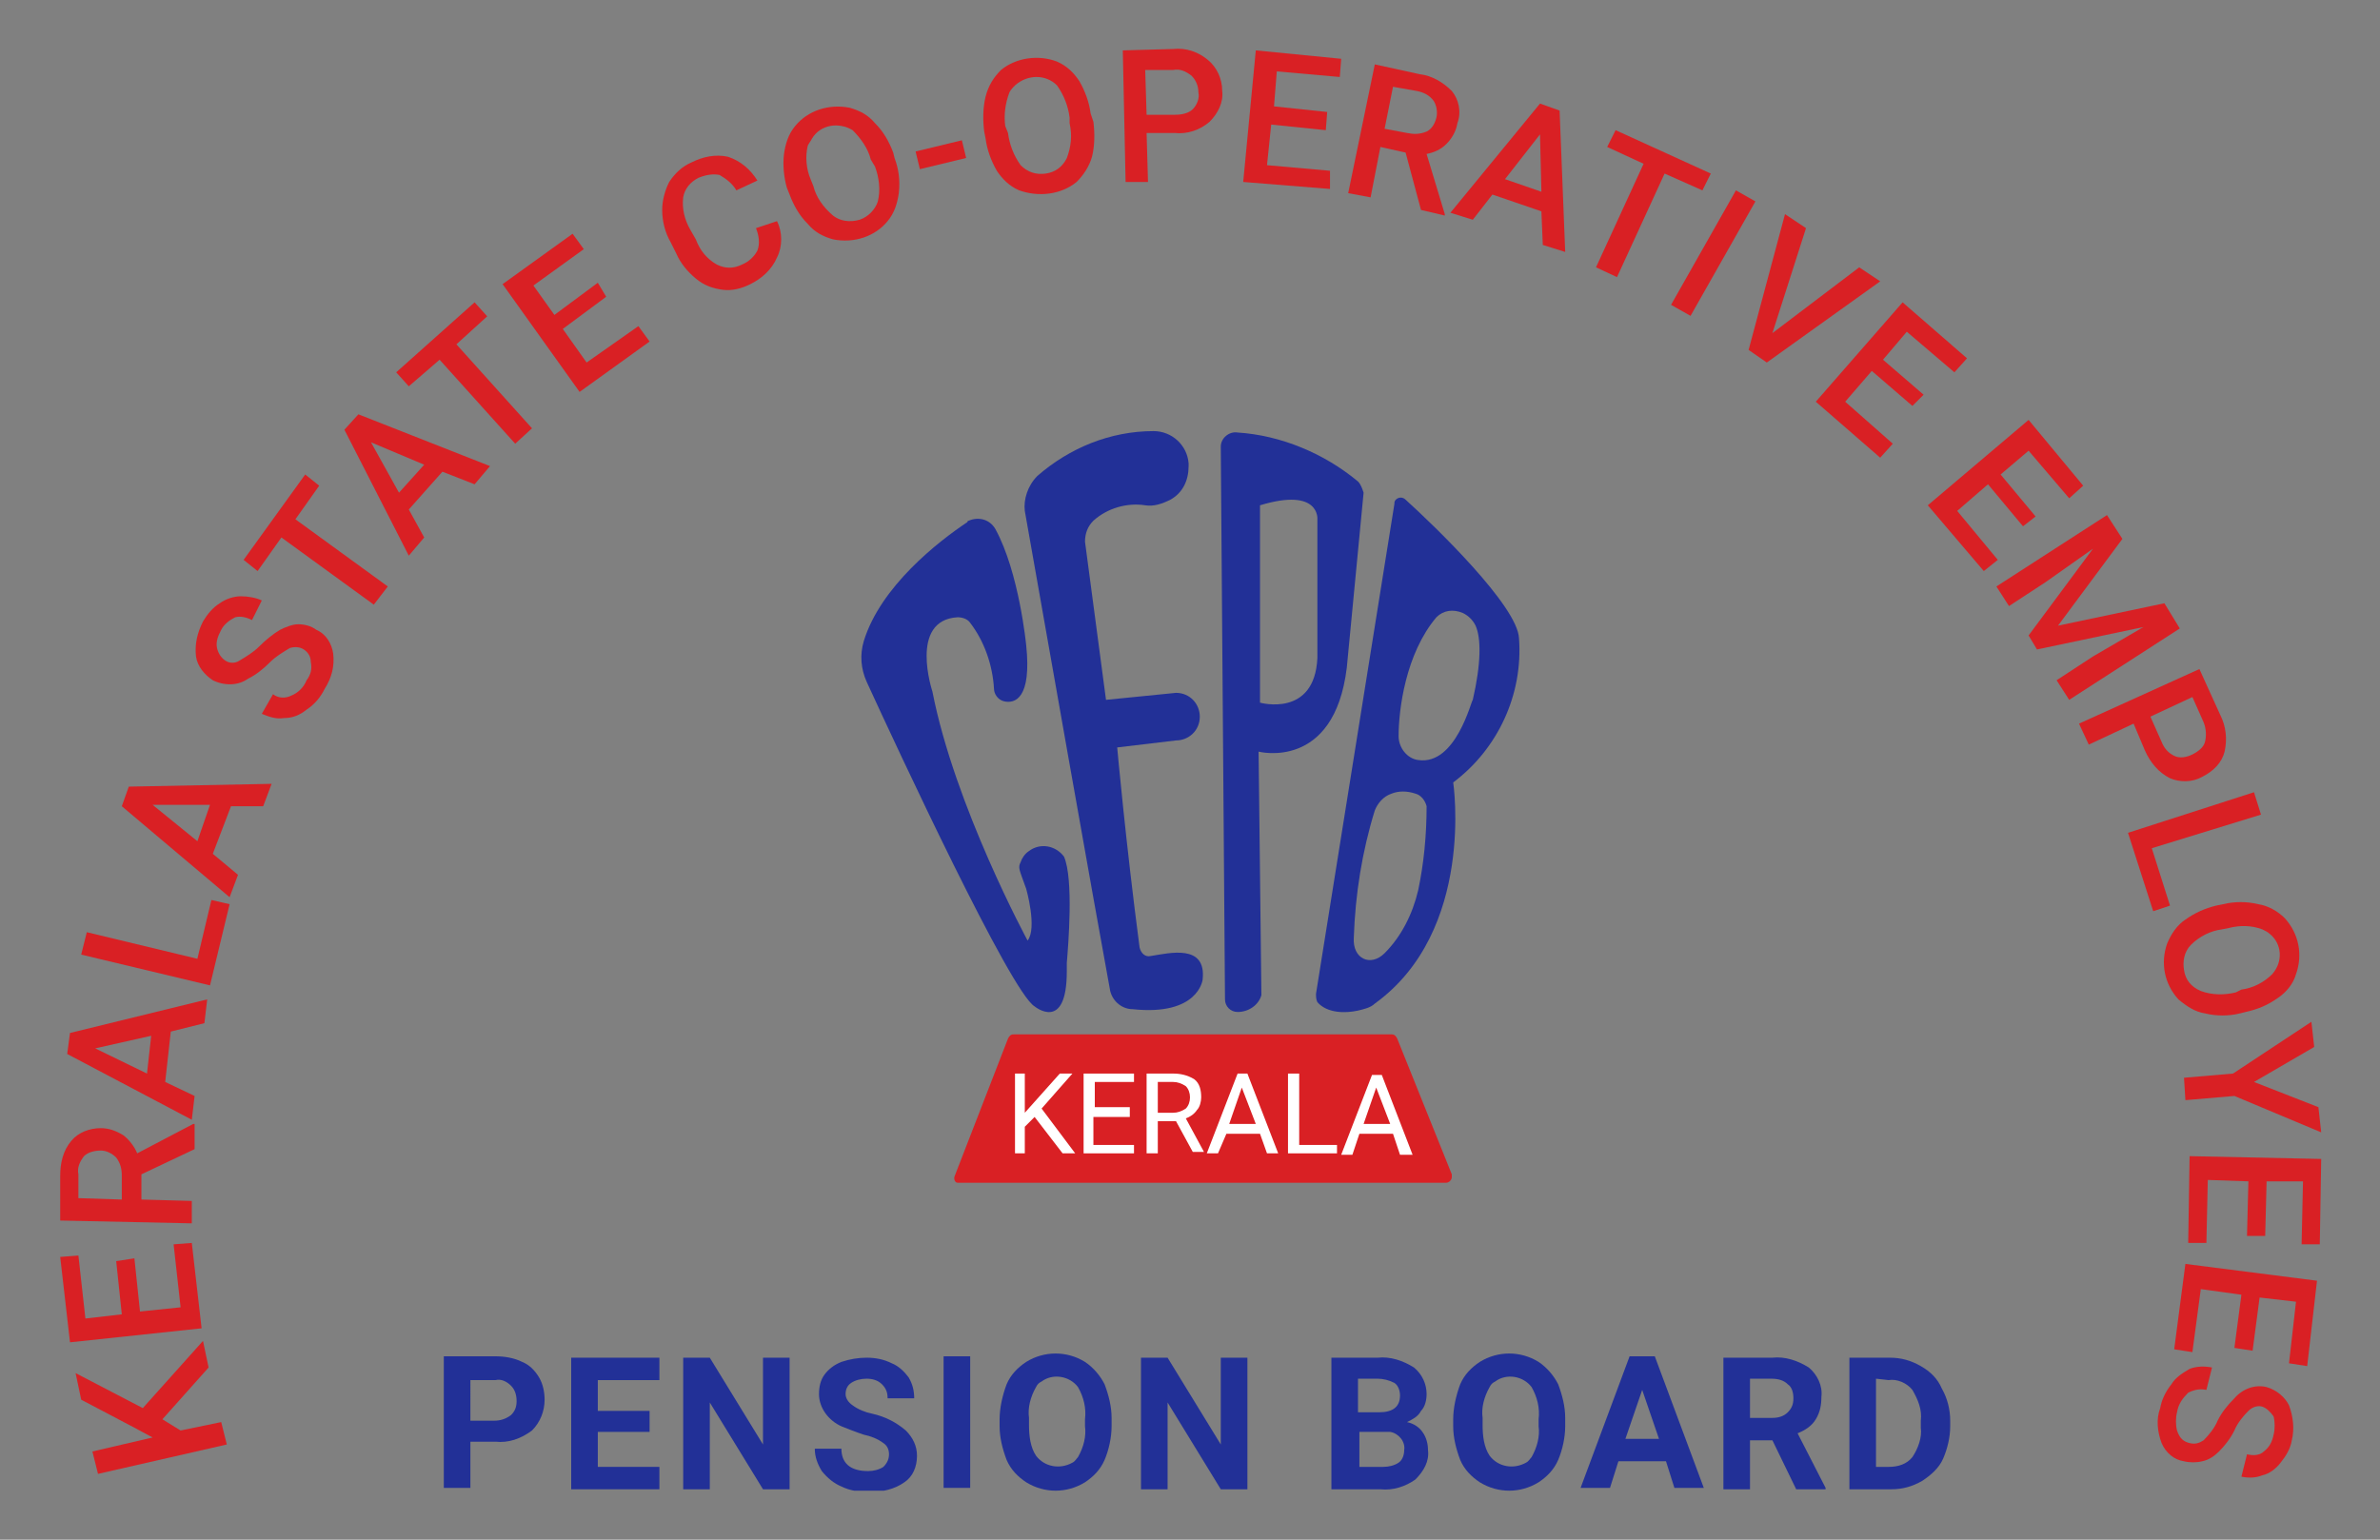 <?xml version="1.0" encoding="utf-8"?>
<!-- Generator: Adobe Illustrator 25.0.1, SVG Export Plug-In . SVG Version: 6.00 Build 0)  -->
<svg version="1.1" id="Layer_1" xmlns="http://www.w3.org/2000/svg" xmlns:xlink="http://www.w3.org/1999/xlink" x="0px" y="0px"
	 viewBox="0 0 170 110" style="enable-background:new 0 0 170 110;" xml:space="preserve">
<rect x="0" y="0" width="170" height="110" fill="#808080" stroke="none"/>
<style type="text/css">
	.st0{clip-path:url(#SVGID_2_);}
	.st1{clip-path:url(#SVGID_4_);}
	.st2{fill:#C8CBE5;}
	.st3{clip-path:url(#SVGID_6_);}
	.st4{clip-path:url(#SVGID_8_);}
	.st5{fill:#95A6DB;}
	.st6{fill:#D92024;}
	.st7{fill:#DE623C;}
	.st8{fill:#16287F;}
	.st9{fill:#000102;}
	.st10{fill:#062440;}
	.st11{fill:#113453;}
	.st12{fill:#F37A50;}
	.st13{fill:#2C2858;}
	.st14{fill:#494C7F;}
	.st15{fill:#223097;}
	.st16{fill:#FFFFFF;}
	.st17{fill:#020202;}
	.st18{fill:#737A78;}
	.st19{fill:#B5151D;}
	.st20{fill:#FFD2A6;}
	.st21{fill:#EFF0F7;}
	.st22{opacity:0.7;fill:#FFFFFF;enable-background:new    ;}
	.st23{fill:#DEE3FF;}
	.st24{clip-path:url(#SVGID_10_);}
</style>
<g>
	<defs>
		<rect id="SVGID_1_" x="-790" y="-26" width="690" height="768"/>
	</defs>
	<clipPath id="SVGID_2_">
		<use xlink:href="#SVGID_1_"  style="overflow:visible;"/>
	</clipPath>
	<g id="Mask_Group_3570_1_" class="st0">
		<g id="Group_11917_1_">
			<g id="Group_11908_1_" transform="translate(-141.018 -335.839) rotate(16)">
				<g>
					<defs>
						
							<rect id="SVGID_3_" x="-833.3" y="132.6" transform="matrix(0.423 -0.906 0.906 0.423 -780.358 215.125)" width="1224" height="1174.8"/>
					</defs>
					<clipPath id="SVGID_4_">
						<use xlink:href="#SVGID_3_"  style="overflow:visible;"/>
					</clipPath>
				</g>
			</g>
		</g>
	</g>
</g>
<g id="Group_11622" transform="translate(0 0)">
	<g>
		<defs>
			<rect id="SVGID_9_" x="4.2" y="3.5" width="161.6" height="103"/>
		</defs>
		<clipPath id="SVGID_6_">
			<use xlink:href="#SVGID_9_"  style="overflow:visible;"/>
		</clipPath>
		<g id="Group_11621" transform="translate(0 0)" class="st3">
			<path id="Path_21547" class="st15" d="M108.5,45.6c-0.1-2.3-6-8-8.1-9.9c-0.2-0.2-0.5-0.2-0.7,0c-0.1,0.1-0.1,0.2-0.1,0.3
				l-5.6,35c0,0.2,0,0.4,0.1,0.6c0.7,0.8,2,0.8,2.9,0.6c0.4-0.1,0.9-0.2,1.2-0.5c7.2-5.2,5.6-15.8,5.6-15.8
				C107,53.5,108.8,49.6,108.5,45.6 M101.3,63.6c-0.4,1.7-1.2,3.3-2.4,4.5c-1,1-2.3,0.4-2.2-1.1c0.1-3.1,0.6-6.2,1.5-9.1
				c0.2-0.5,0.6-1,1.2-1.2c0.5-0.2,1.1-0.2,1.7,0c0.4,0.1,0.7,0.5,0.8,0.9C101.9,59.7,101.7,61.7,101.3,63.6 M101.3,54.3
				c-0.8-0.1-1.4-0.9-1.4-1.7c0-1.9,0.5-5.9,2.7-8.5c0.5-0.5,1.2-0.6,1.9-0.3c0.4,0.2,0.7,0.5,0.9,0.9c0.4,0.9,0.4,2.7-0.2,5.3
				C105.1,50,104,54.7,101.3,54.3"/>
			<path id="Path_21548" class="st15" d="M61.7,45.8c-0.3,1-0.2,2,0.2,2.9c2.2,4.8,10.3,22.2,12,23.2c0,0,2.3,1.9,2.3-2.5
				c0-0.2,0-0.4,0-0.6c0.1-1.2,0.5-6-0.2-7.6c-0.6-0.8-1.7-1-2.5-0.4c-0.3,0.2-0.5,0.5-0.6,0.8c-0.2,0.4-0.1,0.5,0.4,1.9
				c0,0,0.8,2.8,0.1,3.7c0,0-5.2-9.6-6.8-17.8c0,0-1.7-5.1,1.8-5.3c0.3,0,0.7,0.1,0.9,0.4c1,1.3,1.6,3,1.7,4.7
				c0,0.4,0.3,0.8,0.7,0.9c0.8,0.2,2-0.2,1.6-4c0,0-0.5-5.2-2.2-8.3c-0.4-0.7-1.2-0.9-1.9-0.6c0,0-0.1,0-0.1,0.1
				C67,38.7,62.9,41.9,61.7,45.8"/>
			<path id="Path_21549" class="st15" d="M74.1,34c2.3-2,5.2-3.2,8.3-3.2c1.3,0,2.4,1,2.5,2.3c0,0.1,0,0.1,0,0.2
				c0,1-0.4,1.9-1.3,2.4c-0.6,0.3-1.2,0.5-1.8,0.4c-1.3-0.2-2.7,0.2-3.7,1.1c-0.4,0.4-0.6,0.9-0.6,1.5L79,50l5-0.5
				c1,0,1.7,0.8,1.7,1.7c0,1-0.8,1.7-1.7,1.7l-4.2,0.5c0,0,0.6,6.7,1.6,14.3c0.1,0.4,0.4,0.7,0.8,0.6c0,0,0,0,0,0
				c1.3-0.2,4-0.9,3.7,1.7c0,0-0.3,2.6-5,2.1c-0.7,0-1.4-0.5-1.6-1.3c-1-5.4-4.9-27.5-6.1-34.3C73.1,35.7,73.4,34.7,74.1,34"/>
			<path id="Path_21550" class="st15" d="M97,34.4c-2.4-2-5.5-3.3-8.6-3.5c-0.6-0.1-1.2,0.4-1.2,1c0,0,0,0.1,0,0.1l0.3,39.4
				c0,0.5,0.4,0.9,0.9,0.9c0.8,0,1.5-0.5,1.7-1.2l-0.2-17.4c0,0,5.4,1.4,6.3-6l1.2-12.5C97.3,34.9,97.2,34.6,97,34.4 M94.1,37.1V47
				c-0.2,4.3-4.1,3.2-4.1,3.2V36.1C94.3,34.8,94.1,37.1,94.1,37.1"/>
			<path id="Path_21551" class="st6" d="M99.8,74.2c-0.1-0.2-0.2-0.3-0.4-0.3h-27c-0.2,0-0.3,0.1-0.4,0.3L68.2,84
				c-0.1,0.2,0,0.5,0.2,0.5c0,0,0.1,0,0.2,0h34.7c0.2,0,0.4-0.2,0.4-0.4c0-0.1,0-0.1,0-0.2L99.8,74.2z"/>
			<path id="Path_21552" class="st16" d="M73.9,79.8l-0.7,0.7v1.9h-0.7v-5.7h0.7v2.8l2.5-2.8h0.9l-2.2,2.5l2.4,3.2h-0.9L73.9,79.8z"
				/>
			<path id="Path_21553" class="st16" d="M80.6,79.8h-2.5v2H81v0.6h-3.6v-5.7H81v0.6h-2.8v1.8h2.5V79.8z"/>
			<path id="Path_21554" class="st16" d="M84,80.1h-1.3v2.3h-0.8v-5.7h1.9c0.5,0,1,0.1,1.5,0.4c0.4,0.3,0.5,0.8,0.5,1.3
				c0,0.3-0.1,0.7-0.3,0.9c-0.2,0.3-0.5,0.5-0.8,0.6l1.3,2.4v0h-0.8L84,80.1z M82.7,79.5h1.1c0.3,0,0.6-0.1,0.9-0.3
				c0.2-0.2,0.3-0.5,0.3-0.8c0-0.3-0.1-0.6-0.3-0.8c-0.3-0.2-0.6-0.3-0.9-0.3h-1.1L82.7,79.5z"/>
			<path id="Path_21555" class="st16" d="M90,81h-2.4L87,82.4h-0.8l2.2-5.7h0.7l2.2,5.7h-0.8L90,81z M87.8,80.3h1.9l-1-2.6
				L87.8,80.3z"/>
			<path id="Path_21556" class="st16" d="M92.8,81.8h2.7v0.6H92v-5.7h0.8V81.8z"/>
			<path id="Path_21557" class="st16" d="M99.5,81h-2.4l-0.5,1.5h-0.8l2.2-5.7h0.7l2.2,5.7H100L99.5,81z M97.4,80.3h1.9l-1-2.6
				L97.4,80.3z"/>
			<path id="Path_21558" class="st6" d="M11.6,101.4l1.3,0.8l2.9-0.6l0.4,1.6l-9.2,2.1l-0.4-1.6l4.3-1L9.6,102l-3.8-2l-0.4-1.9
				l4.8,2.5l4.3-4.8l0.4,1.9L11.6,101.4z"/>
			<path id="Path_21559" class="st6" d="M9.6,89.9l0.4,3.8l2.9-0.3l-0.5-4.5l1.3-0.1l0.7,6.1l-9.4,1l-0.7-6.1l1.3-0.1l0.5,4.5
				l2.6-0.3l-0.4-3.8L9.6,89.9z"/>
			<path id="Path_21560" class="st6" d="M10.1,83.9l0,1.8l3.6,0.1l0,1.6l-9.4-0.2L4.3,84c0-0.9,0.2-1.8,0.8-2.5
				c0.5-0.6,1.3-0.9,2.1-0.9c0.6,0,1.1,0.2,1.6,0.5c0.4,0.3,0.8,0.8,1,1.3l4-2.1h0.1l0,1.8L10.1,83.9z M8.7,85.7l0-1.7
				c0-0.5-0.1-0.9-0.4-1.3c-0.3-0.3-0.7-0.5-1.1-0.5c-0.4,0-0.9,0.1-1.2,0.4c-0.3,0.4-0.5,0.8-0.4,1.3l0,1.7L8.7,85.7z"/>
			<path id="Path_21561" class="st6" d="M12.2,73.7l-0.4,3.6l2.1,1L13.7,80l-8.9-4.7l0.2-1.5l9.8-2.4l-0.2,1.7L12.2,73.7z
				 M10.5,76.7l0.3-2.7l-4,0.9L10.5,76.7z"/>
			<path id="Path_21562" class="st6" d="M14.1,68.5l1-4.2l1.3,0.3L15,70.4l-9.2-2.2l0.4-1.6L14.1,68.5z"/>
			<path id="Path_21563" class="st6" d="M16.5,57.6L15.2,61l1.8,1.5l-0.6,1.6l-7.7-6.5l0.5-1.4L19.4,56l-0.6,1.6L16.5,57.6z
				 M14.1,60.1l0.9-2.6l-4.1,0L14.1,60.1z"/>
			<path id="Path_21564" class="st6" d="M21.7,46.4c-0.3-0.2-0.7-0.2-1-0.1c-0.5,0.3-1,0.6-1.4,1c-0.5,0.5-1,0.9-1.6,1.2
				c-0.7,0.5-1.7,0.5-2.5,0.1c-0.6-0.4-1.1-1-1.2-1.7c-0.1-0.9,0.1-1.7,0.5-2.5c0.3-0.5,0.7-1,1.2-1.3c0.4-0.3,1-0.5,1.5-0.5
				c0.5,0,1.1,0.1,1.5,0.3L18,44.3c-0.4-0.2-0.8-0.3-1.2-0.2c-0.4,0.2-0.8,0.5-1,0.9c-0.2,0.4-0.4,0.8-0.3,1.3
				c0.1,0.4,0.3,0.7,0.6,0.9c0.3,0.2,0.7,0.2,1,0c0.5-0.3,1-0.6,1.4-1c0.5-0.5,1-0.9,1.5-1.2c0.4-0.2,0.9-0.4,1.3-0.4
				c0.4,0,0.9,0.1,1.3,0.4c0.7,0.3,1.1,1,1.2,1.7c0.1,0.9-0.1,1.7-0.6,2.5c-0.3,0.6-0.7,1.1-1.3,1.5c-0.5,0.4-1,0.6-1.6,0.6
				c-0.6,0.1-1.1-0.1-1.6-0.3l0.8-1.4c0.4,0.3,0.9,0.3,1.3,0.1c0.5-0.2,0.9-0.6,1.1-1.1c0.3-0.4,0.4-0.8,0.3-1.3
				C22.2,46.9,22,46.6,21.7,46.4"/>
			<path id="Path_21565" class="st6" d="M22.8,34.7l-1.7,2.4l6.6,4.8l-1,1.3l-6.6-4.8l-1.7,2.4L17.4,40l4.4-6.1L22.8,34.7z"/>
			<path id="Path_21566" class="st6" d="M31.6,33.7l-2.4,2.7l1.1,2l-1.1,1.3l-4.6-9l1-1.1l9.4,3.7l-1.1,1.3L31.6,33.7z M28.5,35.2
				l1.8-2l-3.8-1.6L28.5,35.2z"/>
			<path id="Path_21567" class="st6" d="M34.8,22.6l-2.2,2l5.4,6l-1.2,1.1l-5.4-6l-2.2,1.9l-0.9-1l5.6-5L34.8,22.6z"/>
			<path id="Path_21568" class="st6" d="M43.3,21.2l-3.1,2.3l1.7,2.4l3.7-2.6l0.8,1.1l-5,3.6l-5.5-7.7l5-3.6l0.8,1.1l-3.6,2.6
				l1.5,2.1l3.1-2.3L43.3,21.2z"/>
			<path id="Path_21569" class="st6" d="M55.5,15.8c0.4,0.8,0.4,1.8,0,2.6c-0.4,0.9-1.1,1.5-1.9,1.9c-0.6,0.3-1.3,0.5-2,0.4
				c-0.7-0.1-1.3-0.3-1.9-0.8c-0.6-0.5-1.1-1.1-1.4-1.8l-0.4-0.8c-0.4-0.7-0.6-1.5-0.6-2.3c0-0.7,0.2-1.4,0.5-2
				c0.4-0.6,0.9-1.1,1.6-1.4c0.8-0.4,1.7-0.6,2.6-0.4c0.9,0.3,1.6,0.9,2.1,1.7l-1.5,0.7c-0.3-0.5-0.7-0.8-1.2-1.1
				c-0.5-0.1-1,0-1.5,0.2c-0.6,0.3-1,0.8-1.1,1.4c-0.1,0.8,0.1,1.6,0.5,2.3l0.4,0.7c0.3,0.8,0.8,1.4,1.5,1.8c0.6,0.3,1.2,0.3,1.8,0
				c0.5-0.2,0.9-0.6,1.1-1c0.2-0.5,0.1-1.1-0.1-1.6L55.5,15.8z"/>
			<path id="Path_21570" class="st6" d="M63.9,11.3c0.3,0.8,0.4,1.6,0.3,2.5c-0.1,0.7-0.3,1.4-0.8,2c-0.9,1.1-2.4,1.6-3.9,1.3
				c-0.7-0.2-1.3-0.5-1.8-1.1c-0.6-0.6-1-1.3-1.3-2.1l-0.2-0.5C56,12.7,55.9,11.8,56,11c0.1-0.7,0.3-1.4,0.8-2
				c0.9-1.1,2.4-1.6,3.9-1.3c0.7,0.2,1.3,0.5,1.8,1.1c0.6,0.6,1,1.3,1.3,2.1L63.9,11.3z M62.2,11.4c-0.2-0.8-0.7-1.5-1.3-2.1
				c-1-0.6-2.3-0.4-2.9,0.6c-0.1,0.2-0.2,0.3-0.3,0.5c-0.2,0.8-0.1,1.7,0.2,2.4l0.2,0.5c0.2,0.8,0.7,1.5,1.4,2.1
				c0.5,0.4,1.2,0.5,1.9,0.3c0.6-0.2,1.1-0.7,1.3-1.3c0.2-0.8,0.1-1.7-0.2-2.5L62.2,11.4z"/>
			
				<rect id="Rectangle_4174" x="65.5" y="10.4" transform="matrix(0.972 -0.235 0.235 0.972 -0.71 16.106)" class="st6" width="3.4" height="1.3"/>
			<path id="Path_21571" class="st6" d="M78.1,8.7c0.1,0.8,0.1,1.7-0.1,2.5c-0.2,0.7-0.6,1.3-1.1,1.8c-1.1,0.9-2.7,1.1-4.1,0.6
				c-0.7-0.3-1.2-0.8-1.6-1.4c-0.4-0.7-0.7-1.5-0.8-2.3l-0.1-0.5c-0.1-0.8-0.1-1.7,0.1-2.5C70.6,6.1,71,5.5,71.5,5
				c1.1-0.9,2.7-1.1,4-0.6c0.7,0.3,1.2,0.8,1.6,1.4c0.4,0.7,0.7,1.5,0.8,2.3L78.1,8.7z M76.4,8.4c-0.1-0.8-0.4-1.6-0.9-2.3
				c-0.8-0.8-2.1-0.8-3,0c-0.1,0.1-0.3,0.3-0.4,0.5c-0.3,0.8-0.4,1.6-0.3,2.4L72,9.5c0.1,0.8,0.4,1.6,0.9,2.3
				c0.5,0.5,1.1,0.7,1.8,0.6c0.7-0.1,1.2-0.5,1.5-1.1c0.3-0.8,0.4-1.6,0.2-2.5L76.4,8.4z"/>
			<path id="Path_21572" class="st6" d="M81.9,9.5L82,13l-1.6,0l-0.2-9.4l3.6-0.1c0.9-0.1,1.8,0.2,2.5,0.8c0.6,0.5,1,1.3,1,2.2
				c0.1,0.8-0.3,1.6-0.9,2.2c-0.7,0.6-1.6,0.9-2.5,0.8L81.9,9.5z M81.9,8.2l2,0c0.5,0,1-0.1,1.3-0.4c0.3-0.3,0.5-0.8,0.4-1.2
				c0-0.5-0.2-0.9-0.5-1.2c-0.4-0.3-0.8-0.5-1.3-0.4l-2,0L81.9,8.2z"/>
			<path id="Path_21573" class="st6" d="M94.7,9.3l-3.9-0.4l-0.3,2.9l4.5,0.4L95,13.5L88.8,13l0.9-9.4l6.1,0.6l-0.1,1.3l-4.5-0.4
				L91,7.6L94.8,8L94.7,9.3z"/>
			<path id="Path_21574" class="st6" d="M100.4,10.9l-1.8-0.4l-0.7,3.6l-1.6-0.3l1.9-9.2l3.2,0.7c0.9,0.1,1.7,0.6,2.3,1.2
				c0.5,0.6,0.7,1.5,0.4,2.3c-0.1,0.6-0.4,1.1-0.8,1.5c-0.4,0.4-0.9,0.6-1.4,0.7l1.3,4.3l0,0.1l-1.7-0.4L100.4,10.9z M98.9,9.2
				l1.6,0.3c0.5,0.1,0.9,0.1,1.4-0.1c0.4-0.2,0.6-0.6,0.7-1c0.1-0.4,0-0.9-0.2-1.2c-0.3-0.4-0.7-0.6-1.2-0.7l-1.7-0.3L98.9,9.2z"/>
			<path id="Path_21575" class="st6" d="M110.1,15.1l-3.5-1.2l-1.4,1.8l-1.6-0.5l6.4-7.8l1.4,0.5l0.4,10.1l-1.6-0.5L110.1,15.1z
				 M107.5,12.8l2.6,0.9L110,9.6L107.5,12.8z"/>
			<path id="Path_21576" class="st6" d="M121.6,13.6l-2.7-1.2l-3.4,7.4l-1.5-0.7l3.4-7.4l-2.6-1.2l0.6-1.2l6.8,3.1L121.6,13.6z"/>
			
				<rect id="Rectangle_4175" x="117.7" y="17.2" transform="matrix(0.493 -0.87 0.87 0.493 46.371 115.697)" class="st6" width="9.4" height="1.6"/>
			<path id="Path_21577" class="st6" d="M126.6,23.8l6.2-4.7l1.5,1l-8.1,5.8l-1.3-0.9l2.6-9.7l1.5,1L126.6,23.8z"/>
			<path id="Path_21578" class="st6" d="M136.6,29l-2.9-2.5l-1.9,2.2l3.4,3l-0.9,1l-4.6-4l6.2-7.1l4.6,4l-0.9,1l-3.4-2.9l-1.7,2
				l2.9,2.5L136.6,29z"/>
			<path id="Path_21579" class="st6" d="M144.5,37.6l-2.5-3l-2.2,1.9l2.9,3.5l-1,0.8l-4-4.7l7.2-6.1l3.9,4.7l-1,0.9l-2.9-3.4l-2,1.7
				l2.5,3L144.5,37.6z"/>
			<path id="Path_21580" class="st6" d="M151.6,38.5l-4.6,6.2l7.6-1.6l1.1,1.8l-7.9,5.1l-0.9-1.4l2.6-1.7l3.6-2.1l-7.6,1.6l-0.6-1
				l4.6-6.2l-3.4,2.4l-2.6,1.7l-0.9-1.4l7.9-5.1L151.6,38.5z"/>
			<path id="Path_21581" class="st6" d="M152.4,51.7l-3.2,1.5l-0.7-1.5l8.6-3.9l1.5,3.3c0.4,0.8,0.5,1.7,0.3,2.6
				c-0.2,0.8-0.8,1.4-1.6,1.8c-0.7,0.4-1.6,0.4-2.3,0.1c-0.8-0.4-1.4-1.1-1.8-2L152.4,51.7z M153.6,51.2l0.8,1.8
				c0.2,0.5,0.5,0.8,0.9,1c0.4,0.2,0.9,0.1,1.3-0.1c0.4-0.2,0.8-0.5,0.9-0.9c0.1-0.4,0.1-0.9-0.1-1.4l-0.8-1.8L153.6,51.2z"/>
			<path id="Path_21582" class="st6" d="M153.7,60.6l1.3,4.1l-1.2,0.4l-1.8-5.6l9-2.9l0.5,1.6L153.7,60.6z"/>
			<path id="Path_21583" class="st6" d="M160,72.4c-0.8,0.2-1.7,0.2-2.5,0c-0.7-0.1-1.3-0.5-1.9-1c-1-1.1-1.3-2.6-0.8-4
				c0.3-0.7,0.7-1.3,1.3-1.7c0.7-0.5,1.4-0.8,2.2-1l0.5-0.1c0.8-0.2,1.7-0.2,2.5,0c0.7,0.1,1.4,0.5,1.9,1c1,1.1,1.3,2.6,0.8,4
				c-0.2,0.7-0.7,1.3-1.3,1.7c-0.7,0.5-1.4,0.8-2.3,1L160,72.4z M160.1,70.7c0.8-0.1,1.6-0.5,2.2-1.1c0.8-0.9,0.7-2.2-0.2-2.9
				c-0.1-0.1-0.3-0.2-0.5-0.3c-0.8-0.3-1.6-0.3-2.4-0.1l-0.5,0.1c-0.8,0.1-1.6,0.5-2.2,1.1c-0.5,0.5-0.6,1.2-0.5,1.8
				c0.1,0.7,0.5,1.2,1.2,1.5c0.8,0.3,1.7,0.3,2.5,0.1L160.1,70.7z"/>
			<path id="Path_21584" class="st6" d="M161,77.3l4.6,1.8l0.2,1.8l-6.2-2.6l-3.5,0.3l-0.1-1.6l3.5-0.3l5.6-3.7l0.2,1.8L161,77.3z"
				/>
			<path id="Path_21585" class="st6" d="M160.5,88.3l0.1-3.9l-2.9-0.1l-0.1,4.5l-1.3,0l0.1-6.2l9.4,0.2l-0.1,6.1l-1.3,0l0.1-4.5
				l-2.6,0l-0.1,3.9L160.5,88.3z"/>
			<path id="Path_21586" class="st6" d="M159.6,96.3l0.5-3.8l-2.9-0.4l-0.6,4.5l-1.3-0.2l0.8-6.1l9.4,1.2l-0.7,6.1l-1.3-0.2l0.5-4.4
				l-2.6-0.3l-0.5,3.8L159.6,96.3z"/>
			<path id="Path_21587" class="st6" d="M156.4,103.1c0.4,0.1,0.7,0,1-0.2c0.4-0.4,0.8-0.9,1-1.4c0.3-0.6,0.7-1.1,1.2-1.6
				c0.6-0.7,1.5-1,2.3-0.8c0.7,0.2,1.3,0.7,1.6,1.3c0.3,0.8,0.4,1.7,0.2,2.5c-0.1,0.6-0.4,1.1-0.8,1.6c-0.3,0.4-0.8,0.8-1.3,0.9
				c-0.5,0.2-1,0.2-1.5,0.1l0.4-1.6c0.4,0.1,0.9,0.1,1.2-0.2c0.4-0.3,0.6-0.7,0.7-1.2c0.1-0.4,0.1-0.9,0-1.3
				c-0.2-0.3-0.5-0.6-0.8-0.7c-0.3-0.1-0.7,0-1,0.3c-0.4,0.4-0.8,0.9-1,1.4c-0.3,0.6-0.7,1.1-1.1,1.5c-0.3,0.3-0.7,0.6-1.2,0.7
				c-0.4,0.1-0.9,0.1-1.3,0c-0.7-0.1-1.3-0.6-1.6-1.3c-0.3-0.8-0.4-1.7-0.1-2.5c0.1-0.6,0.4-1.2,0.8-1.7c0.3-0.5,0.8-0.8,1.3-1.1
				c0.5-0.2,1.1-0.2,1.6-0.1l-0.4,1.6c-0.5-0.1-0.9,0-1.3,0.2c-0.4,0.4-0.7,0.8-0.8,1.4c-0.1,0.4-0.1,0.9,0,1.3
				C155.7,102.8,156,103,156.4,103.1"/>
			<path id="Path_21588" class="st15" d="M33.6,103v3.3h-1.9v-9.4h3.7c0.6,0,1.3,0.1,1.9,0.4c0.5,0.2,0.9,0.6,1.2,1.1
				c0.3,0.5,0.4,1.1,0.4,1.6c0,0.8-0.3,1.6-0.9,2.2c-0.8,0.6-1.7,0.9-2.6,0.8L33.6,103z M33.6,101.5h1.7c0.4,0,0.8-0.1,1.2-0.4
				c0.3-0.3,0.4-0.6,0.4-1c0-0.4-0.1-0.8-0.4-1.1c-0.3-0.3-0.7-0.5-1.1-0.4h-1.8V101.5z"/>
			<path id="Path_21589" class="st15" d="M46.4,102.3h-3.7v2.5h4.4v1.6h-6.3v-9.4h6.3v1.6h-4.4v2.2h3.7V102.3z"/>
			<path id="Path_21590" class="st15" d="M56.4,106.4h-1.9l-3.8-6.2v6.2h-1.9v-9.4h1.9l3.8,6.2v-6.2h1.9V106.4z"/>
			<path id="Path_21591" class="st15" d="M63.5,103.9c0-0.3-0.1-0.6-0.4-0.8c-0.4-0.3-0.9-0.5-1.4-0.6c-0.6-0.2-1.1-0.4-1.6-0.6
				c-0.9-0.4-1.6-1.3-1.6-2.3c0-0.5,0.1-1,0.4-1.4c0.3-0.4,0.7-0.7,1.2-0.9c0.6-0.2,1.2-0.3,1.8-0.3c0.6,0,1.2,0.1,1.8,0.4
				c0.5,0.2,0.9,0.6,1.2,1c0.3,0.5,0.4,1,0.4,1.5h-1.9c0-0.4-0.1-0.7-0.4-1c-0.3-0.3-0.7-0.4-1.1-0.4c-0.4,0-0.8,0.1-1.1,0.3
				c-0.3,0.2-0.4,0.5-0.4,0.8c0,0.3,0.2,0.6,0.5,0.8c0.4,0.3,0.9,0.5,1.4,0.6c0.9,0.2,1.7,0.6,2.4,1.2c0.5,0.5,0.8,1.1,0.8,1.8
				c0,0.8-0.3,1.5-0.9,1.9c-0.7,0.5-1.6,0.7-2.5,0.7c-0.7,0-1.4-0.1-2-0.4c-0.5-0.2-1-0.6-1.4-1.1c-0.3-0.5-0.5-1-0.5-1.6h1.9
				c0,1,0.6,1.6,1.9,1.6c0.4,0,0.8-0.1,1.1-0.3C63.4,104.5,63.5,104.2,63.5,103.9"/>
			<rect id="Rectangle_4176" x="67.4" y="96.9" class="st15" width="1.9" height="9.4"/>
			<path id="Path_21592" class="st15" d="M79.4,101.9c0,0.8-0.2,1.7-0.5,2.4c-0.3,0.7-0.8,1.2-1.4,1.6c-1.3,0.8-2.9,0.8-4.2,0
				c-0.6-0.4-1.1-0.9-1.4-1.6c-0.3-0.8-0.5-1.6-0.5-2.4v-0.5c0-0.8,0.2-1.7,0.5-2.5c0.3-0.7,0.8-1.2,1.4-1.6c1.3-0.8,2.9-0.8,4.2,0
				c0.6,0.4,1.1,1,1.4,1.6c0.3,0.8,0.5,1.6,0.5,2.4L79.4,101.9z M77.5,101.4c0.1-0.8-0.1-1.6-0.5-2.3c-0.6-0.8-1.8-1-2.6-0.4
				c-0.2,0.1-0.3,0.2-0.4,0.4c-0.4,0.7-0.6,1.5-0.5,2.2v0.5c0,0.8,0.1,1.6,0.5,2.2c0.6,0.8,1.7,1,2.6,0.5c0.2-0.1,0.3-0.3,0.4-0.4
				c0.4-0.7,0.6-1.5,0.5-2.2V101.4z"/>
			<path id="Path_21593" class="st15" d="M89.1,106.4h-1.9l-3.8-6.2v6.2h-1.9v-9.4h1.9l3.8,6.2v-6.2h1.9V106.4z"/>
			<path id="Path_21594" class="st15" d="M95.1,106.4v-9.4h3.3c0.9-0.1,1.8,0.2,2.6,0.7c0.6,0.5,0.9,1.2,0.9,1.9
				c0,0.4-0.1,0.9-0.4,1.2c-0.2,0.4-0.6,0.6-1,0.8c0.5,0.1,0.9,0.4,1.1,0.7c0.3,0.4,0.4,0.9,0.4,1.3c0.1,0.8-0.3,1.5-0.9,2.1
				c-0.7,0.5-1.6,0.8-2.5,0.7H95.1z M97.1,100.9h1.4c1,0,1.5-0.4,1.5-1.2c0-0.3-0.1-0.7-0.4-0.9c-0.4-0.2-0.8-0.3-1.2-0.3h-1.4
				V100.9z M97.1,102.3v2.5h1.7c0.4,0,0.8-0.1,1.1-0.3c0.3-0.2,0.4-0.6,0.4-0.9c0.1-0.6-0.4-1.2-1-1.3c-0.1,0-0.2,0-0.3,0
				L97.1,102.3z"/>
			<path id="Path_21595" class="st15" d="M111.8,101.9c0,0.8-0.2,1.7-0.5,2.4c-0.3,0.7-0.8,1.2-1.4,1.6c-1.3,0.8-2.9,0.8-4.2,0
				c-0.6-0.4-1.1-0.9-1.4-1.6c-0.3-0.8-0.5-1.6-0.5-2.4v-0.5c0-0.8,0.2-1.7,0.5-2.5c0.3-0.7,0.8-1.2,1.4-1.6c1.3-0.8,2.9-0.8,4.2,0
				c0.6,0.4,1.1,1,1.4,1.6c0.3,0.8,0.5,1.6,0.5,2.4L111.8,101.9z M109.9,101.4c0.1-0.8-0.1-1.6-0.5-2.3c-0.6-0.8-1.8-1-2.6-0.4
				c-0.2,0.1-0.3,0.2-0.4,0.4c-0.4,0.7-0.6,1.5-0.5,2.2v0.5c0,0.8,0.1,1.6,0.5,2.2c0.6,0.8,1.7,1,2.6,0.5c0.2-0.1,0.3-0.3,0.4-0.4
				c0.4-0.7,0.6-1.5,0.5-2.2L109.9,101.4z"/>
			<path id="Path_21596" class="st15" d="M119,104.4h-3.4l-0.6,1.9h-2.1l3.5-9.4h1.8l3.5,9.4h-2.1L119,104.4z M116.1,102.8h2.4
				l-1.2-3.5L116.1,102.8z"/>
			<path id="Path_21597" class="st15" d="M126.6,102.9H125v3.5h-1.9v-9.4h3.5c0.9-0.1,1.8,0.2,2.6,0.7c0.6,0.5,1,1.3,0.9,2.1
				c0,0.6-0.1,1.1-0.4,1.6c-0.3,0.5-0.8,0.8-1.3,1l2,3.9v0.1h-2.1L126.6,102.9z M125,101.3h1.6c0.4,0,0.8-0.1,1.1-0.4
				c0.3-0.3,0.4-0.6,0.4-1c0-0.4-0.1-0.8-0.4-1c-0.3-0.3-0.7-0.4-1.2-0.4H125L125,101.3z"/>
			<path id="Path_21598" class="st15" d="M132.1,106.4v-9.4h2.9c0.8,0,1.5,0.2,2.2,0.6c0.7,0.4,1.2,0.9,1.5,1.6
				c0.4,0.7,0.6,1.5,0.6,2.3v0.4c0,0.8-0.2,1.6-0.5,2.3c-0.3,0.7-0.9,1.2-1.5,1.6c-0.7,0.4-1.4,0.6-2.2,0.6L132.1,106.4z M134,98.5
				v6.3h0.9c0.7,0,1.3-0.2,1.7-0.7c0.4-0.6,0.7-1.4,0.6-2.1v-0.5c0.1-0.8-0.2-1.5-0.6-2.2c-0.4-0.5-1.1-0.8-1.7-0.7L134,98.5z"/>
		</g>
	</g>
</g>
</svg>
